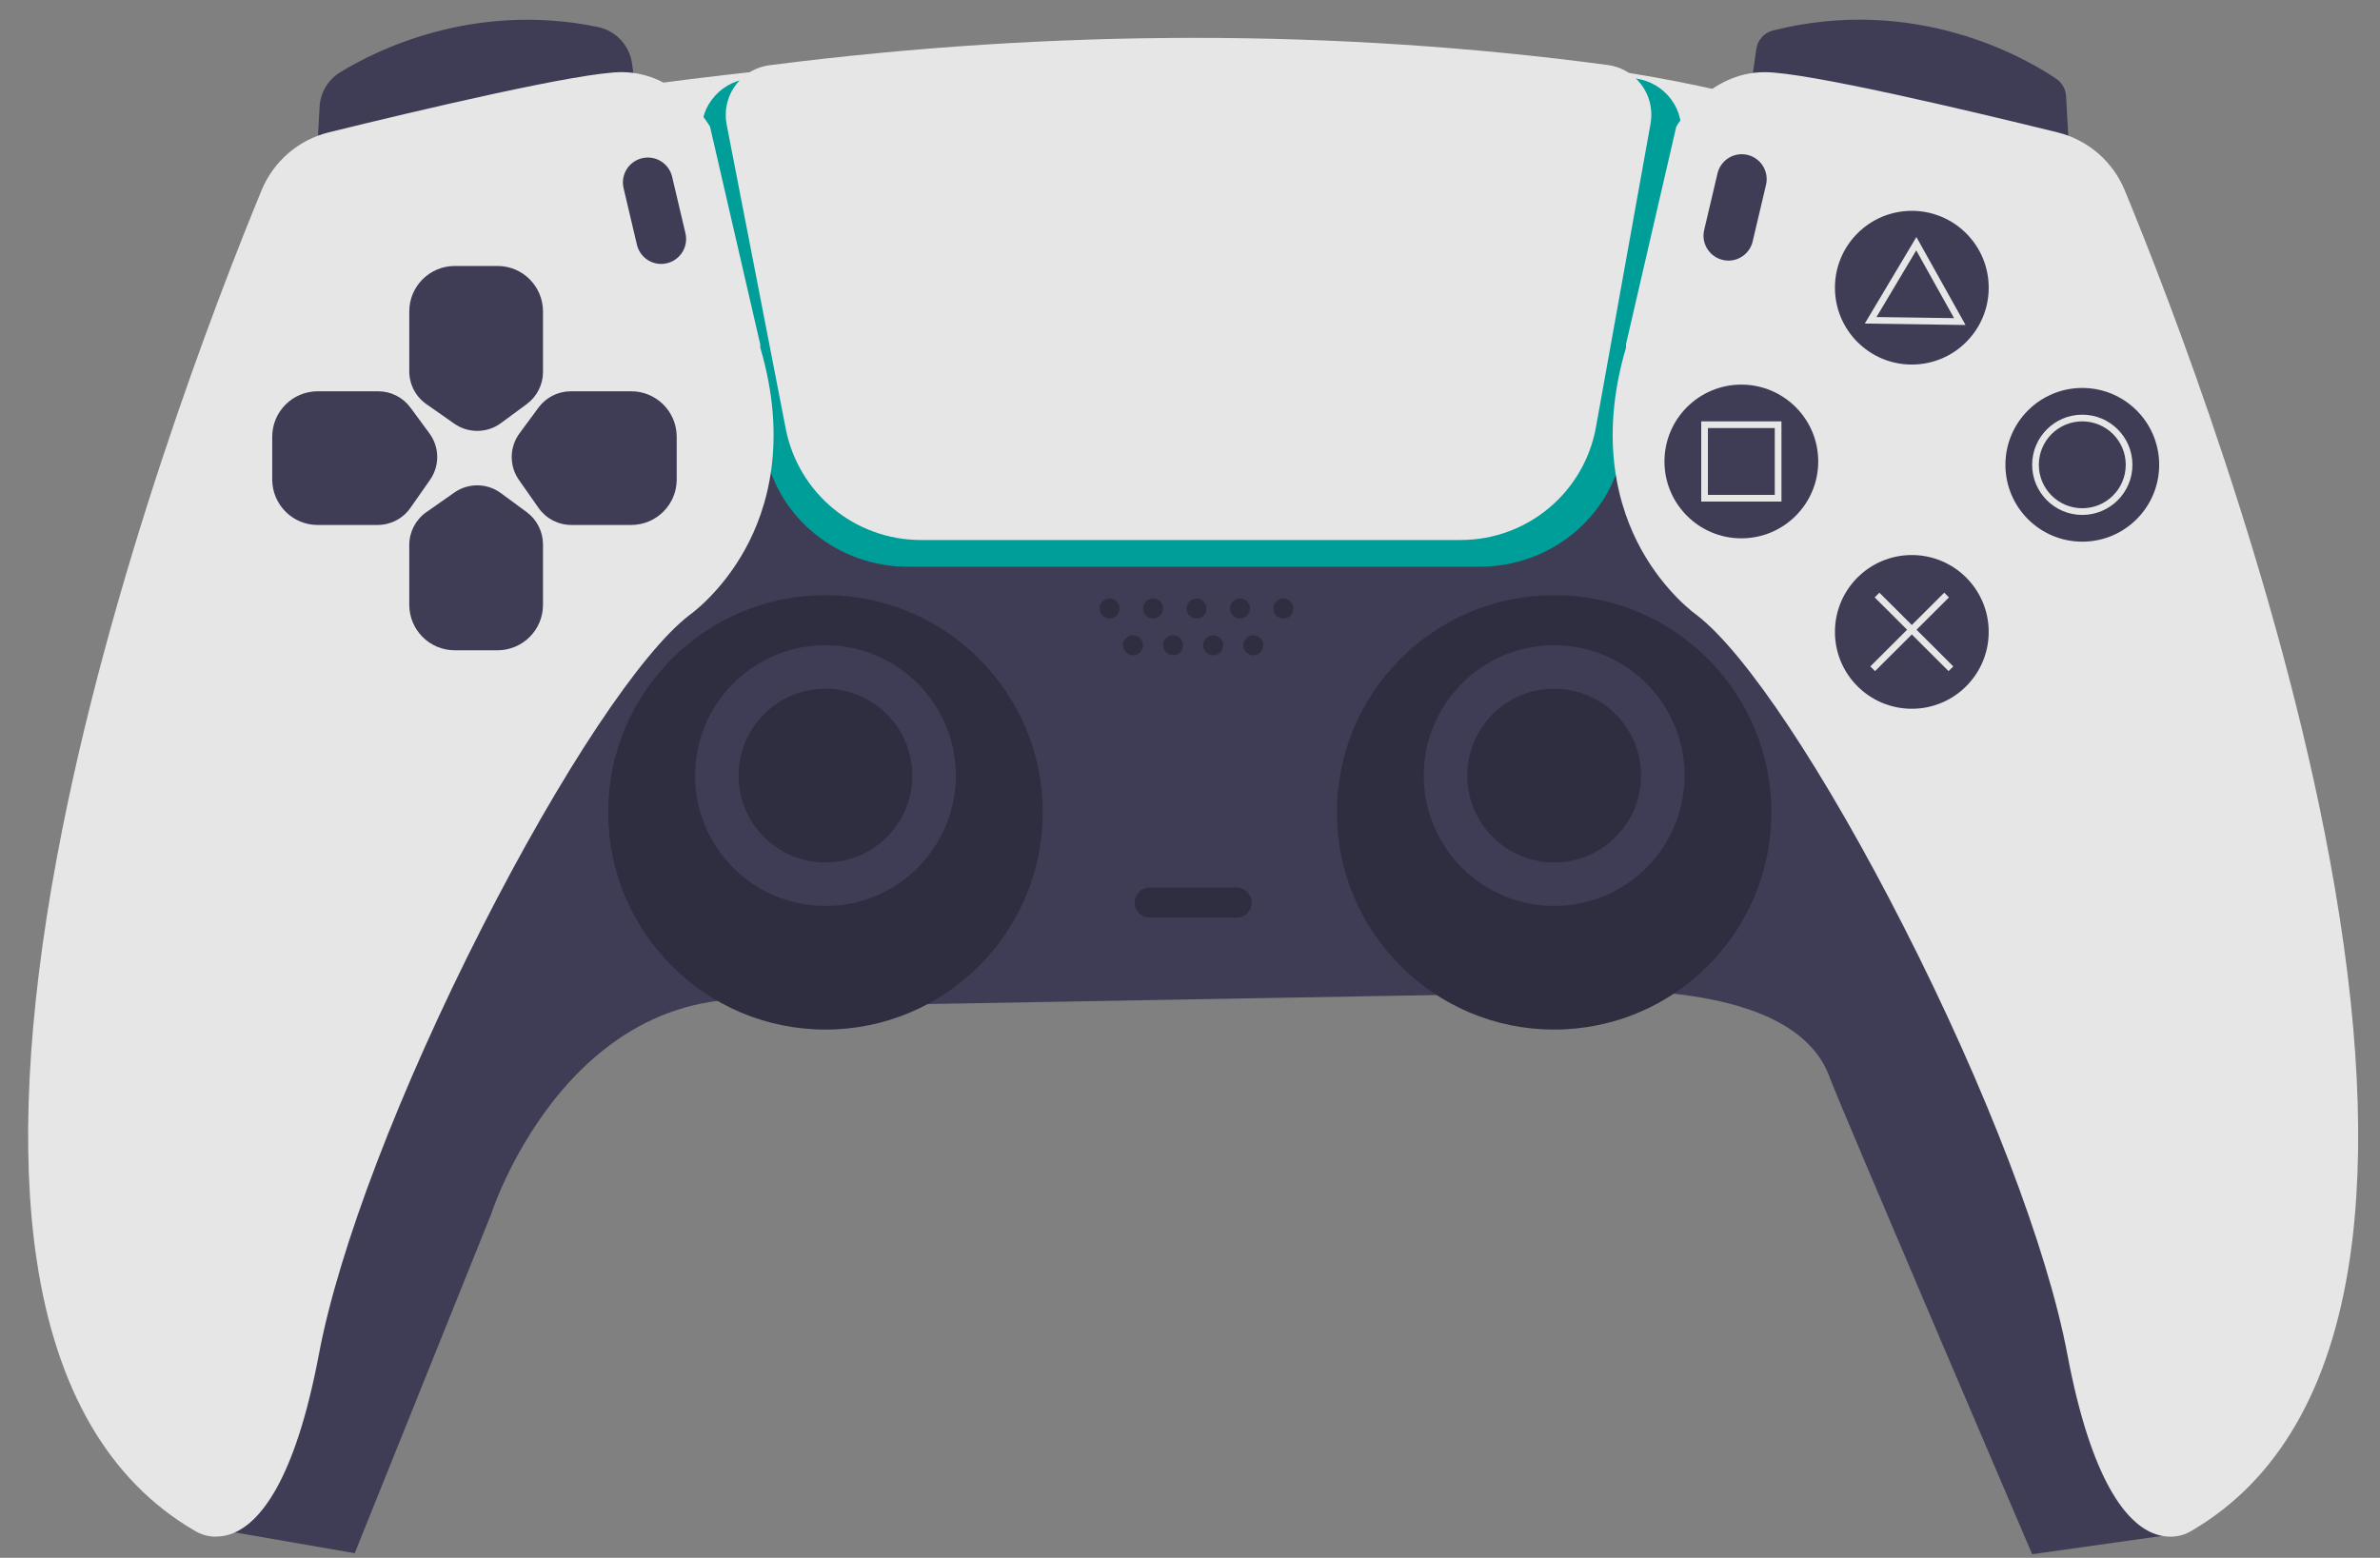<?xml version="1.0" encoding="UTF-8"?>
<svg id="_レイヤー_1" data-name="レイヤー 1" xmlns="http://www.w3.org/2000/svg" viewBox="0 0 712 466.17">
  <rect x="0" y="0" width="712" height="466.17" fill="#808080" stroke="none"/>
  <defs>
    <style>
      .cls-1 {
        fill: #009e98;
      }

      .cls-1, .cls-2, .cls-3, .cls-4, .cls-5, .cls-6 {
        stroke-width: 0px;
      }

      .cls-2 {
        fill: #e6e6e6;
      }

      .cls-3 {
        fill: #fff;
      }

      .cls-4 {
        fill: #3f3d56;
      }

      .cls-5 {
        fill: #ffb6b6;
      }

      .cls-6 {
        fill: #2f2e41;
      }
    </style>
  </defs>
  <path class="cls-5" d="m656.74,250.73c-.97-4.35,1.78-8.66,6.13-9.63.46-.1.94-.16,1.41-.18l8.26-27.47,9.55,11.44-9.31,24.33c-.11,4.48-3.83,8.03-8.31,7.92-3.75-.09-6.95-2.74-7.74-6.41h0Z"/>
  <path class="cls-3" d="m114.6,108.65c16.1-7.59,28.74-20.97,35.42-37.46.66-1.64,3.16-.53,2.5,1.11-6.98,17.16-20.16,31.05-36.93,38.91-1.6.75-2.58-1.81-.99-2.55h0Z"/>
  <path class="cls-4" d="m59.94,451.09l9.45,7.32,36.73,6.37,40.82-101.48s25-78.21,95-62.21l225-4s69.08-7.08,80.5,25.5c2.16,6.17,60.5,142.5,60.5,142.5l40.9-5.77-4.9-116.23-97.15-225.5-168.85-10.54-174,12.04L59.94,451.09Z"/>
  <circle class="cls-6" cx="246.94" cy="243.09" r="65"/>
  <circle class="cls-6" cx="464.94" cy="243.09" r="65"/>
  <path class="cls-2" d="m170.94,30.09l26.76-5.25s201.5-28.75,328.87,5.25l-9.63,27-337-2-9-25Z"/>
  <path class="cls-1" d="m442.63,169.59h-171.01c-20.76,0-38.71-14.38-42.67-34.19l-18.71-93.6c-.84-4.13.1-8.42,2.59-11.82,2.6-3.57,6.57-5.9,10.95-6.43,90.19-11.2,179.5-11.21,265.45-.06,4.32.53,8.23,2.83,10.79,6.35,2.47,3.35,3.44,7.58,2.67,11.67l-17.28,93.32c-3.73,20.14-21.72,34.76-42.78,34.76Z"/>
  <path class="cls-4" d="m94.87,45.33l.74-13.39c.24-4.24,2.53-8.09,6.15-10.31,10.8-6.62,39.92-21.21,77.09-13.56,5.35,1.11,9.43,5.44,10.21,10.85l1,6.97-95.19,19.45Z"/>
  <path class="cls-4" d="m619.01,45.33l-95.19-19.45,1.6-11.2c.38-2.71,2.36-4.91,5.01-5.57,42.87-10.76,75.68,8.35,84.71,14.46,1.74,1.18,2.83,3.1,2.95,5.2l.92,16.56Z"/>
  <path class="cls-2" d="m64.64,459.83c-2.29.02-4.55-.61-6.49-1.83-25.49-14.88-41.38-42.16-47.19-81.05-4.8-32.12-2.8-72.44,5.96-119.83,15.53-84.03,48.08-168.02,61.35-200.23,3.57-8.62,11.02-15.04,20.07-17.28,27.36-6.73,75.13-18.02,87.6-18.02,17.09,0,26.34,16.09,26.44,16.25l.05.13,15.01,65.1v.94c8.28,28.02,2.13,48.27-4.5,60.31-7.19,13.08-16.5,19.61-16.59,19.67-14.61,11.12-38.42,46.96-62.11,93.5-24.62,48.37-42.87,96.1-48.82,127.68-7.28,38.65-17.96,50.48-25.63,53.6-1.64.68-3.39,1.03-5.16,1.04Z"/>
  <path class="cls-2" d="m436.99,161.59h-161.58c-19.67-.03-36.57-13.96-40.34-33.26l-17.68-91.04c-1.59-8.14,3.73-16.03,11.87-17.62.31-.06.63-.11.95-.15,85.22-10.89,169.61-10.91,250.83-.06,8.21,1.12,13.96,8.68,12.84,16.89-.03.22-.06.43-.1.65l-16.32,90.76c-3.51,19.59-20.55,33.84-40.45,33.82Z"/>
  <path class="cls-2" d="m649.24,459.83c-1.77,0-3.53-.36-5.16-1.04-7.67-3.12-18.35-14.95-25.63-53.6-5.95-31.58-24.2-79.31-48.82-127.68-23.69-46.55-47.49-82.38-62.12-93.52-.07-.05-9.38-6.58-16.57-19.66-6.63-12.05-12.78-32.29-4.5-60.31v-1.05s15.03-65.06,15.03-65.06l.04-.06c.09-.16,9.34-16.25,26.44-16.25,12.47,0,60.24,11.29,87.6,18.02,9.06,2.25,16.5,8.66,20.07,17.28h0c13.27,32.21,45.82,116.2,61.35,200.23,8.76,47.39,10.76,87.71,5.96,119.83-5.81,38.89-21.71,66.16-47.23,81.07-1.93,1.2-4.17,1.83-6.45,1.8Z"/>
  <circle class="cls-4" cx="246.94" cy="232.09" r="39"/>
  <circle class="cls-6" cx="246.94" cy="232.09" r="26"/>
  <circle class="cls-4" cx="464.94" cy="232.09" r="39"/>
  <circle class="cls-6" cx="464.94" cy="232.09" r="26"/>
  <circle class="cls-6" cx="331.94" cy="182.09" r="3"/>
  <circle class="cls-6" cx="344.94" cy="182.09" r="3"/>
  <circle class="cls-6" cx="338.94" cy="193.09" r="3"/>
  <circle class="cls-6" cx="350.94" cy="193.09" r="3"/>
  <circle class="cls-6" cx="362.94" cy="193.09" r="3"/>
  <circle class="cls-6" cx="374.94" cy="193.09" r="3"/>
  <circle class="cls-6" cx="357.94" cy="182.09" r="3"/>
  <circle class="cls-6" cx="370.94" cy="182.09" r="3"/>
  <circle class="cls-6" cx="383.94" cy="182.09" r="3"/>
  <path class="cls-6" d="m369.94,274.59h-26c-2.49,0-4.5-2.01-4.5-4.5s2.01-4.5,4.5-4.5h26c2.49,0,4.5,2.01,4.5,4.5s-2.01,4.5-4.5,4.5Z"/>
  <path class="cls-4" d="m197.78,78.98c-3.45,0-6.45-2.39-7.24-5.75l-3.99-16.93c-.94-4.01,1.55-8.02,5.56-8.96,4-.94,8.01,1.54,8.96,5.54l3.99,16.93c.94,4.02-1.55,8.03-5.57,8.97-.56.13-1.13.2-1.7.2Z"/>
  <path class="cls-4" d="m517.09,77.98c-4.12,0-7.47-3.34-7.47-7.46,0-.57.07-1.15.2-1.7l3.99-16.93c.95-4.01,4.97-6.49,8.97-5.54,4,.95,6.48,4.96,5.54,8.96l-3.99,16.93c-.79,3.36-3.79,5.74-7.24,5.75Z"/>
  <path class="cls-4" d="m142.77,128.94c-2.45,0-4.85-.75-6.86-2.16l-8.37-5.86c-3.2-2.24-5.1-5.9-5.1-9.8v-17.94c0-7.5,6.09-13.58,13.59-13.59h12.82c7.5,0,13.58,6.09,13.59,13.59v18.12c0,3.8-1.81,7.37-4.87,9.63l-7.71,5.68c-2.05,1.52-4.54,2.33-7.09,2.33Z"/>
  <path class="cls-4" d="m148.85,194.59h-12.82c-7.5,0-13.58-6.09-13.59-13.59v-17.94c0-3.9,1.91-7.56,5.1-9.8l8.37-5.86c4.2-2.95,9.82-2.88,13.95.17l7.71,5.68c3.05,2.26,4.86,5.83,4.87,9.63v18.12c0,7.5-6.09,13.58-13.59,13.59Z"/>
  <path class="cls-4" d="m188.85,157.09h-17.94c-3.9,0-7.56-1.91-9.8-5.1l-5.86-8.37c-2.95-4.2-2.88-9.82.17-13.95l5.68-7.71c2.26-3.05,5.83-4.86,9.63-4.87h18.12c7.5,0,13.58,6.09,13.59,13.59v12.82c0,7.5-6.09,13.58-13.59,13.59Z"/>
  <path class="cls-4" d="m112.97,157.09h-17.94c-7.5,0-13.58-6.09-13.59-13.59v-12.82c0-7.5,6.09-13.58,13.59-13.59h18.12c3.8,0,7.37,1.81,9.63,4.87l5.68,7.71c3.05,4.13,3.12,9.75.17,13.95l-5.86,8.37c-2.24,3.2-5.9,5.1-9.8,5.1Z"/>
  <circle class="cls-4" cx="571.94" cy="86.09" r="23"/>
  <circle class="cls-4" cx="622.94" cy="139.09" r="23"/>
  <circle class="cls-4" cx="571.94" cy="189.09" r="23"/>
  <circle class="cls-4" cx="520.94" cy="138.09" r="23"/>
  <path class="cls-2" d="m622.94,154.09c-8.28,0-15-6.72-15-15s6.72-15,15-15,15,6.72,15,15h0c0,8.28-6.72,14.99-15,15Zm0-28c-7.18,0-13,5.82-13,13s5.82,13,13,13,13-5.82,13-13c0-7.18-5.82-12.99-13-13Z"/>
  <path class="cls-2" d="m588.01,97.25l-30.14-.43,15.44-25.89,14.7,26.32Zm-26.65-2.38l23.22.33-11.32-20.27-11.89,19.94Z"/>
  <path class="cls-2" d="m532.94,150.09h-24v-24h24v24Zm-22-2h20v-20h-20v20Z"/>
  <polygon class="cls-2" points="584.35 199.42 573.35 188.44 583.05 178.77 581.64 177.35 571.94 187.03 562.24 177.35 560.83 178.77 570.52 188.44 559.53 199.42 560.94 200.83 571.94 189.86 582.93 200.83 584.35 199.42"/>
</svg>